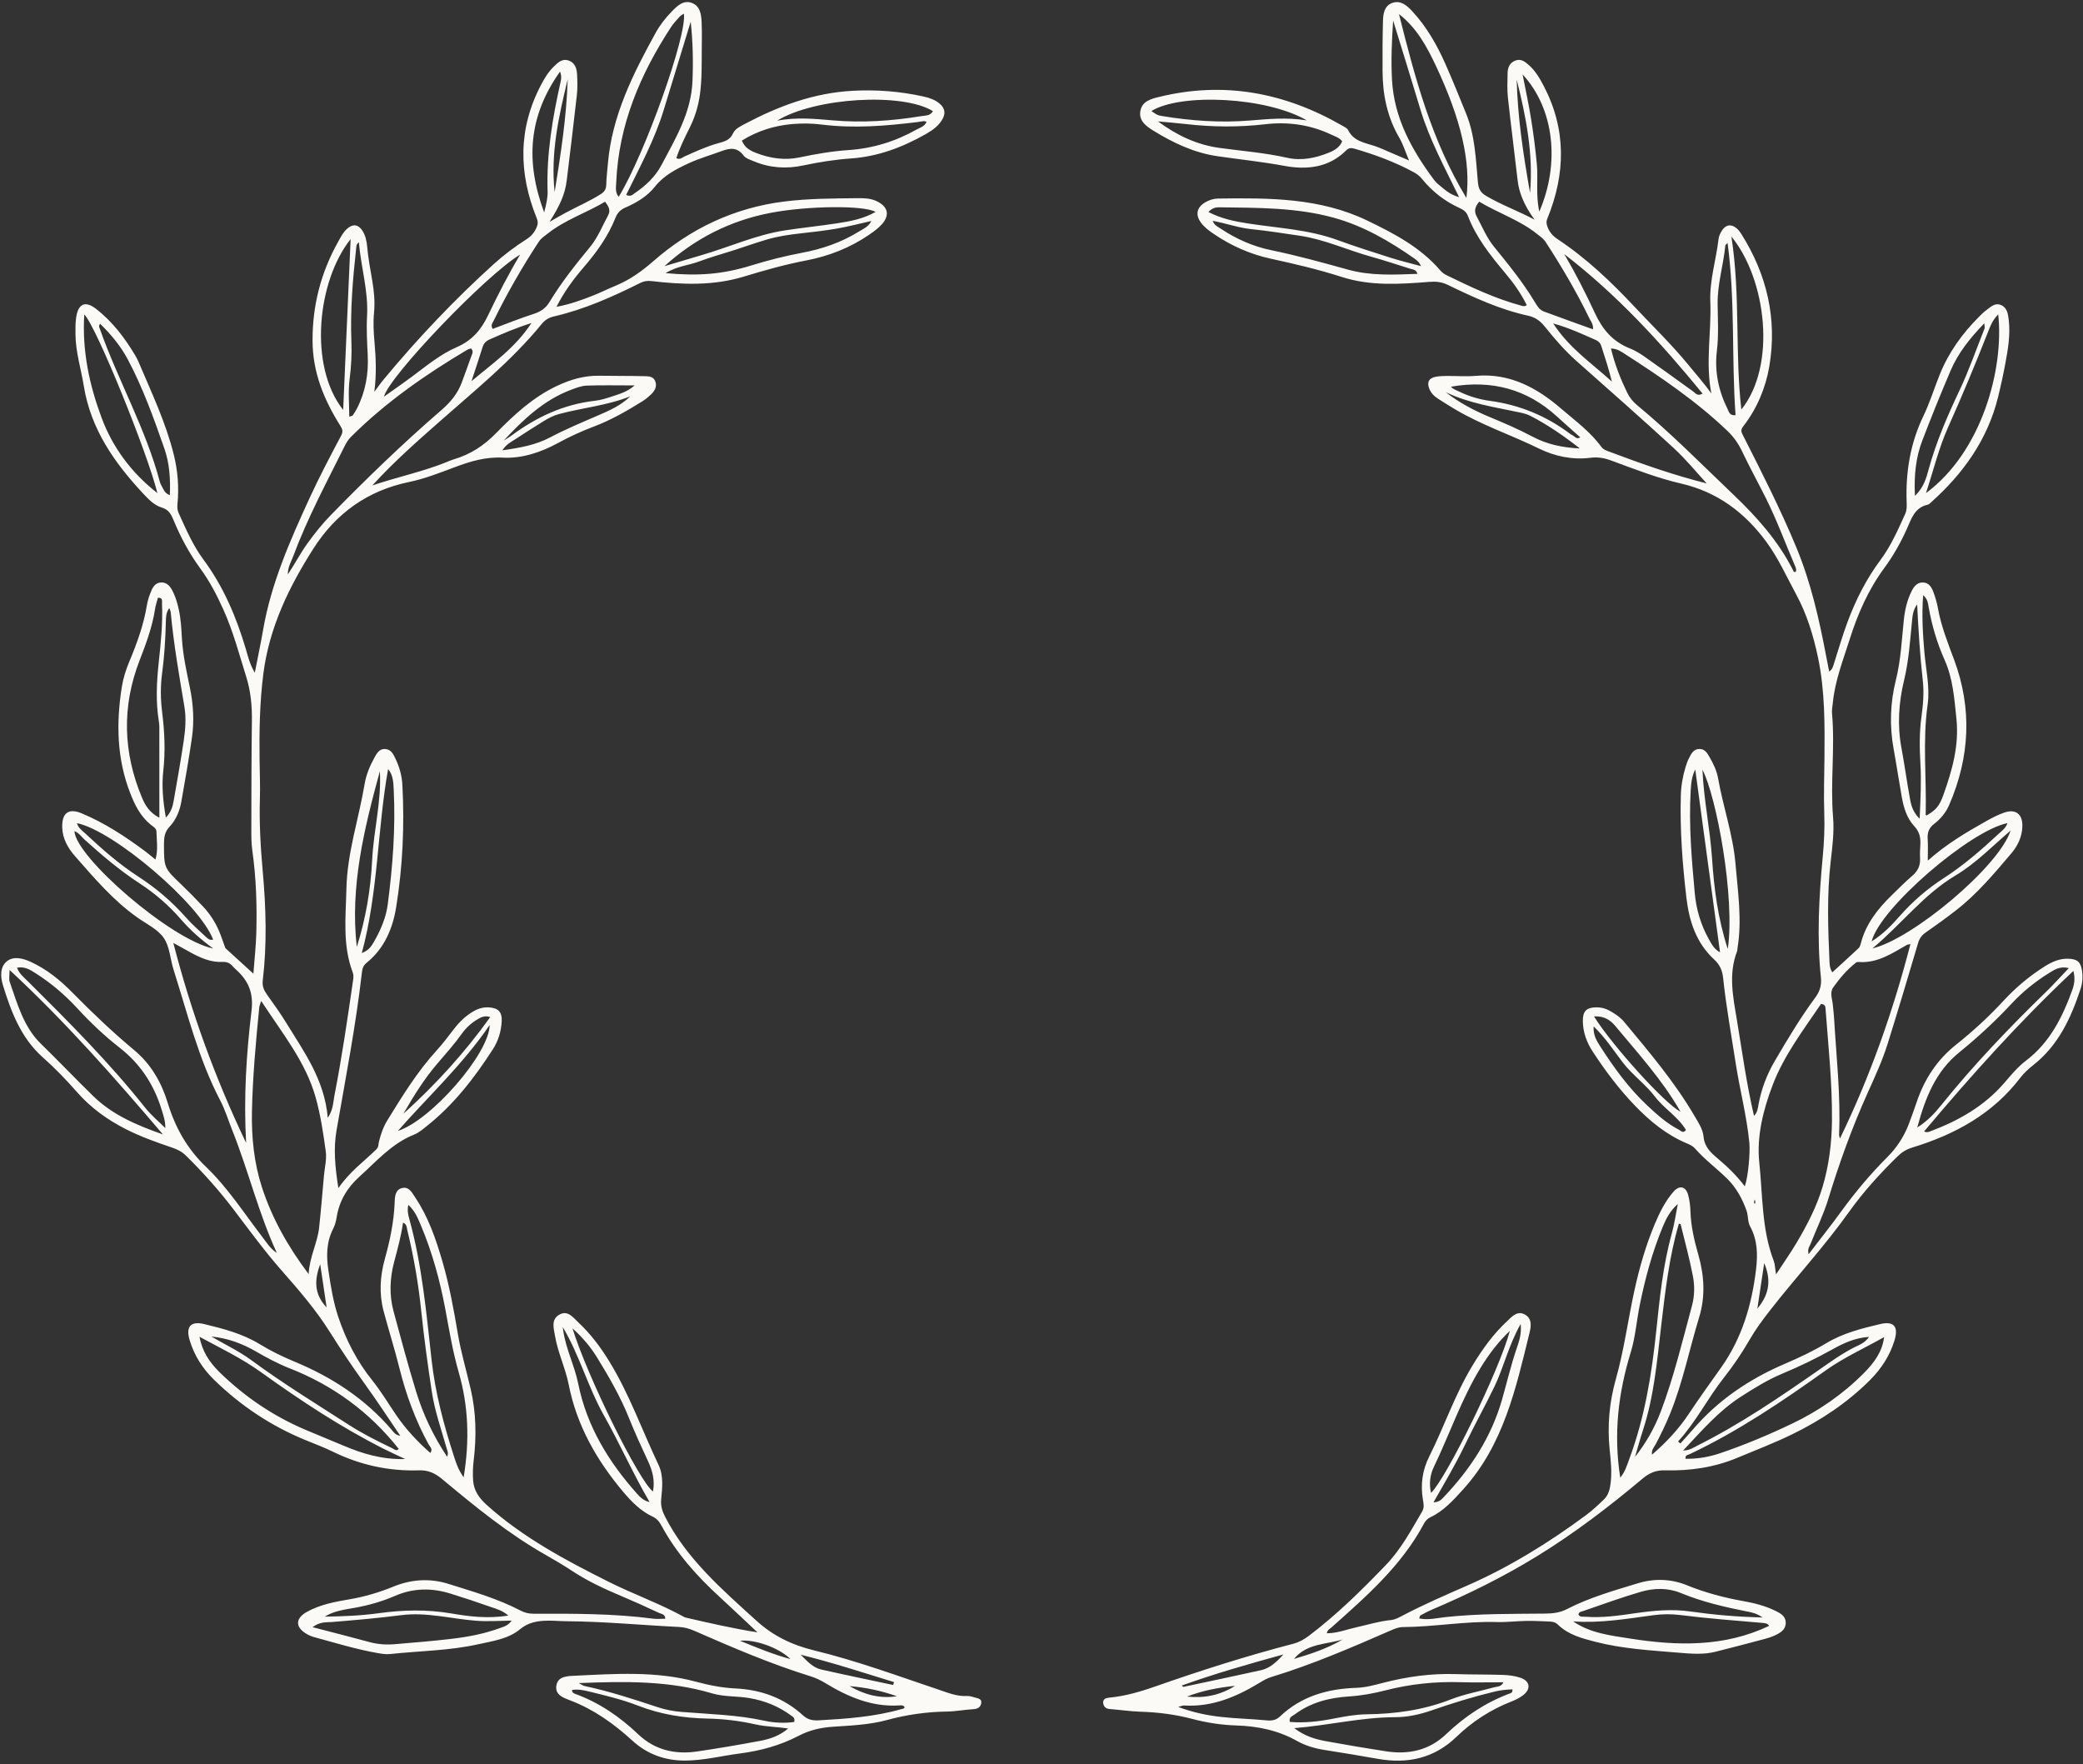 <?xml version="1.0" encoding="UTF-8" standalone="no"?><svg xmlns="http://www.w3.org/2000/svg" xmlns:xlink="http://www.w3.org/1999/xlink" fill="#000000" height="598.9" preserveAspectRatio="xMidYMid meet" version="1" viewBox="-0.4 -0.7 707.2 598.9" width="707.2" zoomAndPan="magnify"><rect x="-0.4" y="-0.7" width="707.2" height="598.9" fill="#333333" stroke="none"/><g id="change1_1"><path d="M613.64,425.094c3.914-5.118,7.613-9.758,11.096-14.554c4.762-6.559,9.949-12.74,15.68-18.465 c3.174-3.171,5.563-6.849,7.177-11.02c0.99-2.558,1.902-5.147,2.784-7.744c2.615-7.696,6.901-14.23,13.293-19.324 c5.735-4.57,11.132-9.494,16.106-14.899c4.145-4.505,8.831-8.42,14.013-11.701c2.476-1.568,5.117-2.741,8.144-2.61 c2.923,0.126,4.055,1.073,4.518,3.983c0.338,2.126,0.185,4.255-0.5,6.328c-3.247,9.824-7.491,19.012-15.883,25.67 c-1.664,1.32-3.298,2.784-4.58,4.461c-9.393,12.29-22.222,19.246-36.652,23.657c-2.013,0.615-3.536,1.569-4.978,2.978 c-6.013,5.875-11.651,12.074-16.537,18.929c-8.331,11.688-18.096,22.225-26.903,33.531c-2.441,3.133-4.79,6.302-6.777,9.754 c-2.588,4.496-5.497,8.798-8.713,12.871c-5.534,7.009-9.521,15.086-15.598,21.714c0.26,0.228,0.52,0.455,0.78,0.683 c1.398-1.558,2.828-3.088,4.188-4.678c8.598-10.062,19.271-17.229,31.352-22.4c4.77-2.042,9.458-4.228,13.904-6.914 c5.699-3.443,12.071-5.06,18.446-6.553c4.641-1.087,6.224,0.917,4.792,5.591c-1.6,5.225-4.521,9.644-8.348,13.473 c-7.736,7.739-16.764,13.692-26.544,18.448c-6.019,2.928-12.3,5.323-18.482,7.911c-7.871,3.294-16.148,4.46-24.605,4.245 c-2.979-0.076-5.245,0.882-7.456,2.738c-11.439,9.608-23.253,18.648-36.048,26.49c-11.358,6.96-23.182,12.801-35.39,17.991 c-1.4,0.595-2.746,1.32-4.088,2.038c-0.184,0.099-0.203,0.506-0.39,1.021c3.067,0.64,6.034-0.145,8.96-0.46 c11.244-1.213,22.531-1.071,33.806-1.186c2.661-0.027,5.05-0.317,7.451-1.555c7.622-3.93,15.873-6.244,24.018-8.736 c5.493-1.681,11.226-1.541,16.629,0.66c6.251,2.546,12.698,4.248,19.32,5.419c3.76,0.665,7.446,1.631,10.889,3.339 c1.664,0.825,3.341,1.775,3.373,3.929c0.035,2.366-1.763,3.417-3.578,4.292c-1.091,0.526-2.266,0.912-3.44,1.224 c-5.595,1.488-11.193,2.966-16.807,4.375c-4.207,1.056-8.444,0.672-12.721,0.315c-9.422-0.786-18.869-1.311-28.076-3.681 c-4.583-1.18-9.188-2.376-12.725-5.824c-0.854-0.832-1.829-1.027-2.906-1.064c-2.589-0.089-5.18-0.253-7.767-0.212 c-3.354,0.053-6.712,0.487-10.057,0.387c-10.706-0.318-21.28,1.642-31.957,1.713c-1.401,0.009-2.646,0.516-3.926,1.075 c-13.4,5.85-26.815,11.663-40.84,15.918c-1.288,0.391-2.507,1.098-3.669,1.806c-7.939,4.837-16.248,8.41-25.83,7.82 c-0.422-0.026-0.859,0.2-2.002,0.488c5.104,1.9,9.775,2.845,14.487,3.383c5.145,0.588,10.346,0.672,15.503,1.175 c1.812,0.177,3.25-0.04,4.588-1.313c7.263-6.907,16.207-9.406,25.939-9.73c3.086-0.103,6.02-0.904,8.966-1.669 c8.162-2.12,16.426-3.274,24.883-2.991c5.335,0.179,10.678,0.089,16.012,0.278c1.964,0.069,3.997,0.338,5.847,0.964 c3.221,1.091,3.653,3.737,1.019,5.83c-1.172,0.931-2.58,1.643-3.983,2.19c-7.064,2.753-13.324,6.79-18.749,12.022 c-7.575,7.306-16.529,9.254-26.606,7.5c-6.005-1.045-12.012-2.089-18.038-3.005c-3.364-0.511-6.609-1.457-9.518-3.095 c-6.419-3.616-13.341-5.016-20.57-5.248c-5.061-0.162-10.033-0.921-14.899-2.204c-5.791-1.527-11.643-2.28-17.617-2.464 c-3.497-0.108-6.979-0.632-10.473-0.912c-1.251-0.1-2.017-0.698-2.216-1.887c-0.245-1.468,0.888-1.868,1.948-1.966 c5.493-0.51,10.712-2.043,15.893-3.864c15.38-5.406,30.913-10.332,46.694-14.447c1.936-0.505,3.608-1.432,5.232-2.657 c9.54-7.192,18.003-15.555,26.249-24.134c5.111-5.317,8.578-11.826,12.277-18.145c0.786-1.342,0.464-2.642,0.24-3.985 c-0.85-5.113-0.208-9.948,2.149-14.648c5.119-10.209,8.752-21.116,14.721-30.943c3.35-5.515,7.061-10.693,11.793-15.072 c1.608-1.488,3.352-3.595,5.939-2.184c2.51,1.369,2.139,4.015,1.61,6.167c-4.662,18.948-8.833,38.102-22.587,53.236 c-3.308,3.64-6.542,7.262-11.047,9.405c-1.063,0.506-1.7,1.21-2.208,2.163c-7.632,14.321-19.615,24.763-31.478,35.313 c-0.551,0.49-1.328,0.787-1.512,1.933c3.55-0.001,6.776-1.316,10.084-2.044c3.865-0.851,7.654-2.059,11.616-2.432 c1.58-0.149,2.887-0.935,4.23-1.637c7.025-3.673,14.282-6.823,21.545-10c14.431-6.312,27.779-14.568,40.437-23.922 c2.19-1.619,4.199-3.505,6.168-5.395c1.611-1.546,2.061-3.655,2.305-5.811c0.415-3.672,0.029-7.334-0.348-10.959 c-0.848-8.159-0.139-16.197,2.07-24.011c2.828-10.001,4.149-20.287,6.373-30.395c1.672-7.601,3.822-15.072,6.838-22.264 c1.656-3.949,3.556-7.803,6.381-11.045c2.047-2.349,4.227-1.791,4.995,1.174c0.456,1.759,0.7,3.611,0.755,5.429 c0.152,5.08,1.299,9.967,2.682,14.808c2.015,7.053,2.438,14.164,0.286,21.201c-3.34,10.919-5.555,22.176-9.89,32.797 c-1.443,3.536-3.099,6.957-4.873,10.332c-0.532,1.013-1.524,1.892-1.242,3.529c4.879-4.201,9.083-8.708,12.524-13.904 c3.538-5.341,7.294-10.526,10.993-15.754c7.027-9.936,10.364-21.229,11.794-33.22c0.609-5.109,0.503-9.973-2.007-14.595 c-0.896-1.65-0.603-3.618-1.206-5.321c-1.435-4.055-3.457-7.796-6.569-10.865c-3.582-3.533-7.662-6.531-10.999-10.335 c-0.667-0.76-1.721-1.26-2.686-1.665c-6.891-2.892-12.53-7.505-17.645-12.816c-5.414-5.621-10.081-11.845-14.345-18.363 c-2.03-3.102-3.296-6.541-3.346-10.31c-0.046-3.433,1.226-4.686,4.657-4.711c1.552-0.011,3.002,0.359,4.377,1.118 c1.887,1.042,3.677,2.237,5.048,3.889c8.468,10.204,17.066,20.313,23.796,31.82c1.314,2.247,2.883,4.56,3.105,7.069 c0.309,3.49,2.419,5.406,4.737,7.365c3.37,2.847,6.539,5.89,9.263,9.511c1.163-3.227,1.865-11.47,1.55-14.757 c-0.873-9.127-3.248-17.989-4.637-27.023c-1.482-9.638-3.245-19.235-4.265-28.939c-0.265-2.519-1.084-4.495-3.06-6.307 c-6.053-5.553-8.477-13.015-9.396-20.827c-1.354-11.504-2.227-23.07-1.915-34.684c0.091-3.374,0.643-6.671,1.635-9.891 c0.313-1.016,0.676-2.033,1.161-2.975c0.766-1.488,1.528-3.092,3.584-3.076c1.819,0.014,2.607,1.425,3.362,2.737 c1.297,2.255,2.46,4.643,2.906,7.184c1.712,9.752,5.084,19.188,5.916,29.081c0.802,9.547,2.285,19.113,0.664,28.729 c-0.051,0.3-0.002,0.632-0.109,0.906c-3.027,7.776-1.373,15.584-0.079,23.358c1.8,10.812,3.268,21.686,5.808,32.557 c1.144-1.12,1.276-2.439,1.506-3.716c0.956-5.307,2.833-10.269,5.557-14.918c4.318-7.37,8.7-14.702,13.781-21.578 c1.529-2.068,2.14-4.135,1.87-6.765c-1.411-13.707-0.647-27.396,0.634-41.074c0.455-4.86,0.68-9.734,0.508-14.624 c-0.219-6.251,0.007-12.501,0.064-18.751c0.105-11.422,0.182-22.902-2.186-34.159c-1.568-7.458-3.78-14.748-7.454-21.516 c-3.269-6.023-6.044-12.302-10.16-17.867c-7.34-9.924-16.633-16.86-28.802-19.669c-8.189-1.891-15.997-4.965-23.857-7.859 c-2.318-0.853-4.497-1.236-7.046-0.911c-6.044,0.772-12.084-0.518-17.364-3.107c-9.44-4.629-19.475-7.971-28.545-13.356 c-1.965-1.167-3.905-2.379-5.821-3.624c-1.296-0.842-2.382-1.916-2.947-3.401c-0.833-2.19-0.141-3.549,2.148-3.999 c1.187-0.234,2.423-0.281,3.639-0.293c3.356-0.031,6.733,0.249,10.064-0.037c11.533-0.991,20.755,4.072,29.016,11.202 c4.711,4.066,9.84,7.772,13.558,12.904c0.687,0.949,1.708,1.258,2.688,1.628c11.094,4.188,22.278,8.1,33.077,10.772 c-3.411-3.691-7.004-8.143-11.168-11.974c-10.879-10.01-21.987-19.771-33.047-29.583c-4.016-3.562-7.483-7.615-10.826-11.776 c-1.503-1.871-3.23-3.078-5.59-3.593c-9.607-2.097-18.463-6.199-27.244-10.455c-2.097-1.016-3.959-1.213-6.403-1.02 c-9.865,0.78-19.852,1.448-29.496-1.645c-7.996-2.564-16.135-4.474-24.324-6.256c-6.922-1.507-13.3-4.356-19.171-8.329 c-1.649-1.116-3.263-2.287-4.442-3.91c-1.966-2.705-1.395-5.204,1.517-6.898c1.341-0.78,2.805-1.235,4.352-1.256 c17.28-0.234,34.562-0.27,50.628,7.482c9.069,4.376,18.015,9.036,24.741,16.882c0.616,0.718,1.302,1.236,2.141,1.646 c8.219,4.016,16.474,7.938,25.352,10.339c0.594,0.161,1.159,0.366,1.9-0.165c-1.935-3.938-4.478-7.516-7.301-10.875 c-5.02-5.973-9.87-12.047-12.69-19.432c-0.561-1.47-1.636-2.119-2.889-2.694c-4.938-2.263-9.132-5.49-12.559-9.703 c-0.781-0.96-1.665-1.738-2.766-2.337c-6.458-3.516-13.301-6.043-20.345-8.087c-1.15-0.334-1.927-0.241-2.831,0.658 c-5.901,5.873-13.408,6.575-20.882,5.196c-7.513-1.387-15.077-2.182-22.614-3.263c-8.025-1.151-15.149-4.532-21.923-8.713 c-2.429-1.499-5.088-3.393-4.344-6.855c0.681-3.168,3.653-3.924,6.299-4.573c22.005-5.394,42.595-1.498,62.037,9.652 c0.788,0.452,1.814,0.898,2.173,1.623c1.868,3.767,5.569,4.251,8.971,5.375c1.875,0.619,3.668,1.488,5.493,2.258 c1.783,0.752,3.559,1.521,6.205,2.654c-1.302-3.088-2.038-5.534-3.292-7.677c-4.137-7.068-5.687-14.733-5.699-22.795 c-0.009-5.639-0.023-11.28,0.141-16.916c0.071-2.453,0.473-5.15,3.182-6.094c2.865-0.998,4.972,0.91,6.757,2.831 c4.828,5.198,8.308,11.294,11.179,17.721c2.486,5.564,4.735,11.235,7.05,16.874c3.067,7.47,3.346,15.451,4.05,23.326 c0.196,2.19,0.743,3.536,2.71,4.707c5.215,3.105,10.967,5.146,16.552,8.139c-0.537-0.779-1.103-1.54-1.605-2.341 c-2.127-3.391-3.7-6.97-4.158-11.019c-1.062-9.386-2.292-18.754-3.307-28.145c-0.294-2.714-0.136-5.482-0.102-8.224 c0.024-1.966,0.747-3.614,2.74-4.331c1.876-0.675,3.243,0.481,4.491,1.581c2.206,1.945,3.671,4.459,5.02,7.037 c7.74,14.795,7.457,29.84,1.268,45.007c-0.475,1.164-0.328,1.926,0.064,2.959c0.684,1.803,1.866,3.069,3.445,4.118 c9.721,6.453,18.103,14.419,26.053,22.905c6.15,6.565,12.632,12.816,18.348,19.791c2.594,3.166,5.297,6.243,7.755,9.65 c-2.073-10.439,0.057-20.832-0.362-31.21c-0.289-7.149,1.978-14.144,2.805-21.251c0.118-1.015,0.632-2.059,1.204-2.93 c1.317-2.004,3.204-2.196,5.026-0.589c0.563,0.497,1.048,1.117,1.451,1.755c8.717,13.825,12.29,28.886,9.552,45.004 c-1.245,7.326-4.171,14.357-8.841,20.359c-1.023,1.315-0.656,1.99-0.076,3.132c6.342,12.498,12.684,24.979,18.072,37.955 c4.957,11.938,7.752,24.355,10.142,36.938c0.311,1.639,0.642,3.274,1.026,5.234c1.089-0.679,1.282-1.643,1.571-2.538 c1.546-4.783,2.919-9.63,4.678-14.333c2.786-7.447,6.336-14.512,11.124-20.93c3.578-4.794,5.967-10.261,8.426-15.681 c0.609-1.343,0.554-2.626,0.504-4.001c-0.374-10.212,1.224-20.001,5.713-29.316c2.175-4.514,3.643-9.364,5.523-14.025 c3.011-7.466,7.608-13.876,13.277-19.545c0.754-0.754,1.509-1.526,2.359-2.162c1.564-1.17,3.132-2.845,5.296-1.823 c2.029,0.958,2.281,3.165,2.504,5.115c0.561,4.906-0.248,9.741-1.142,14.539c-0.725,3.893-1.565,7.77-2.516,11.614 c-3.571,14.425-11.824,25.892-22.727,35.655c-0.339,0.304-0.702,0.7-1.111,0.788c-4.58,0.989-5.602,4.931-7.211,8.463 c-2.089,4.585-4.555,8.973-7.554,13.039c-5.405,7.328-9.016,15.544-11.735,24.156c-2.243,7.106-5.013,14.089-5.741,21.603 c-0.117,1.211-0.379,2.442-0.272,3.636c1.053,11.727-0.627,23.475,0.353,35.208c0.42,5.026-0.238,10.07-0.812,15.061 c-1.312,11.42-0.902,22.839-0.388,34.268c0.048,1.072,0.186,2.127,0.929,3.349c3.023-2.764,6.02-5.468,8.958-8.235 c0.403-0.379,0.594-1.051,0.741-1.624c1.697-6.605,5.742-11.698,10.493-16.331c2.293-2.236,4.548-4.524,6.977-6.606 c1.902-1.63,2.788-3.502,2.637-5.989c-0.092-1.517,0.023-3.05,0.099-4.573c0.117-2.346-0.255-4.346-2.034-6.242 c-2.557-2.724-3.625-6.32-4.274-9.962c-0.962-5.399-1.77-10.826-2.755-16.22c-1.448-7.927-1.179-15.785,0.778-23.581 c1.681-6.693,1.958-13.56,2.683-20.374c0.357-3.355,1.101-6.607,2.617-9.653c0.786-1.578,1.836-2.951,3.718-2.979 c2.198-0.032,3.138,1.69,3.771,3.446c0.618,1.714,1.136,3.489,1.457,5.28c1.083,6.044,3.332,11.692,5.466,17.412 c6.214,16.653,5.394,33.157-1.644,49.401c-1.109,2.56-2.873,4.71-5.078,6.392c-1.768,1.349-2.373,2.961-2.221,5.124 c0.155,2.203,0.034,4.426,0.034,7.379c6.385-5.664,13.034-9.598,19.778-13.376c1.987-1.113,4.037-2.189,6.18-2.934 c3.867-1.344,6.261,0.495,6.157,4.641c-0.087,3.487-1.518,6.571-3.721,9.163c-5.824,6.855-11.599,13.784-18.761,19.335 c-3.373,2.614-6.826,5.132-10.335,7.561c-1.336,0.925-2.108,1.972-2.574,3.548c-3.367,11.392-6.769,22.774-10.308,34.113 c-1.817,5.822-4.382,11.356-6.886,16.922c-5.251,11.671-9.578,23.696-13.324,35.947c-1.597,5.223-4.039,10.185-6.04,15.288 C613.943,422.498,613.192,423.198,613.64,425.094z M602.592,431.93c2.641-4.039,4.901-7.249,6.903-10.612 c3.593-6.036,6.869-12.341,8.866-19.016c2.174-7.264,3.137-14.874,3.208-22.556c0.117-12.68-1.222-25.264-2.174-37.876 c-0.055-0.727-0.02-1.556-1.525-1.767c-5.934,8.761-12.577,17.42-16.433,27.552c-3.189,8.378-5.49,17.349-4.538,26.365 c1.178,11.147,0.783,22.586,4.897,33.328C602.222,428.462,602.226,429.736,602.592,431.93z M546.539,117.61 c1.325,5.494,3.229,10.279,5.479,14.932c0.801,1.657,1.926,3.094,3.362,4.28c11.522,9.517,21.993,20.166,32.79,30.464 c7.854,7.491,15.044,15.536,20.039,25.309c0.186,0.365,0.324,1.152,1.08,0.829c0.274-0.723,0.048-1.282-0.192-1.841 c-3.294-7.692-6.175-15.564-9.911-23.063c-2.646-5.311-5.529-10.507-8.066-15.868c-1.265-2.673-2.849-4.967-4.973-7.001 c-10.616-10.169-22.721-18.347-35.014-26.271C549.902,118.586,548.625,117.672,546.539,117.61z M624.271,385.843 c10.367-21.375,18.03-43.213,23.943-66.034c-0.826,0.158-0.991,0.15-1.112,0.219c-5.152,2.94-10.136,6.347-16.51,5.85 c-0.285-0.022-0.651,0.051-0.868,0.221c-3.027,2.37-5.499,5.272-7.707,8.383c-1.281,1.805-0.353,3.837-0.173,5.772 c0.142,1.516,0.346,3.028,0.434,4.546c0.769,13.229,2.289,26.426,1.705,39.713C623.971,384.804,624.106,385.101,624.271,385.843z M501.803,67.764c-1.511,1.844-1.781,3.294-0.854,5.016c1.873,3.477,3.355,7.171,5.882,10.277 c4.897,6.021,9.795,12.039,13.811,18.716c0.769,1.279,1.584,2.708,3.088,3.267c5.503,2.048,11.037,4.013,16.699,6.061 c0.19-1.711-0.754-2.76-1.32-3.926c-4.323-8.904-9.345-17.405-14.737-25.7c-0.787-1.211-1.897-1.927-2.959-2.776 C515.52,73.989,508.321,71.666,501.803,67.764z M652.853,383.406c0.899,0.472,1.613,0.152,2.314-0.113 c9.514-3.6,18.148-8.512,24.903-16.351c2.28-2.646,4.556-5.42,7.309-7.509c8.154-6.188,12.437-14.769,15.783-24.044 c0.723-2.005,1.018-3.966,0.375-6.473C685.237,346.111,668.842,364.393,652.853,383.406z M549.699,500.966 c1.755-2.21,2.333-4.401,3.105-6.478c5.179-13.919,7.537-28.424,9.085-43.119c1.177-11.173,2.268-22.366,5.292-33.26 c0.911-3.285,1.379-6.692,2.05-10.044c-2.482,2.145-3.888,4.78-5.05,7.572c-3.581,8.599-6.004,17.542-7.853,26.645 c-1.089,5.361-1.482,10.917-3.073,16.113C549.044,472.14,547.338,486.02,549.699,500.966z M439.007,585.989 c3.655,2.772,7.243,3.784,10.914,4.452c6.733,1.226,13.481,2.375,20.246,3.411c7.614,1.166,14.618-0.297,20.326-5.747 c6.362-6.074,13.499-10.842,21.756-13.911c0.388-0.144,0.925-0.237,0.827-1.376c-1.995,0.076-3.995,0.266-6.018,0.753 c-7.248,1.744-14.361,3.93-21.397,6.379c-4.048,1.409-8.207,2.318-12.502,2.322C461.893,582.283,450.948,585.006,439.007,585.989z M639.277,453.226c-6.71,3.808-13.641,6.9-19.876,11.344c-14.751,10.514-29.757,20.663-46.211,28.434 c-0.555,0.262-1.577,0.249-1.291,1.538c3.966,0.055,7.825-0.582,11.607-1.858c8.371-2.825,16.523-6.262,24.464-10.046 c9.088-4.331,17.397-10.067,24.532-17.289C635.804,462.005,638.638,458.313,639.277,453.226z M653.694,276.15 c3.149-1.868,4.312-3.067,5.729-7.049c2.965-8.329,5.352-16.654,4.401-25.815c-0.711-6.852-1.177-13.618-4.026-19.984 c-2.56-5.721-4.31-11.689-5.395-17.856c-0.229-1.3-0.281-2.672-1.872-4.107c-0.518,6.882-0.122,13.191,0.427,19.481 c0.514,5.899,1.919,11.796,1.088,17.706c-1.751,12.45-0.335,24.92-0.656,37.373C653.389,275.98,653.588,276.067,653.694,276.15z M554.717,493.881c3.696-4.662,6.631-9.808,8.738-15.373c4.427-11.691,7.318-23.841,10.576-35.881 c0.896-3.309,0.964-6.721,0.349-9.978c-1.126-5.96-2.745-11.827-4.187-17.726c-0.026-0.106-0.413-0.125-0.602-0.176 c-3.315,11.327-4.628,22.956-5.995,34.587c-1.401,11.918-2.411,23.913-6.175,35.428 C556.437,487.776,555.614,490.841,554.717,493.881z M455.28,47.252c-0.991-1.256-2.487-1.673-3.84-2.311 c-7.089-3.342-14.617-4.354-22.295-3.464c-8.992,1.043-17.927,0.974-26.891-0.06c-3.159-0.364-6.333-0.601-9.499-0.896 c6.357,4.702,13.152,7.924,20.822,8.985c7.686,1.064,15.427,1.642,23.037,3.359c4.857,1.096,9.711,0.095,14.309-1.799 C452.768,50.306,454.463,49.27,455.28,47.252z M510.051,570.409c-5.056,0-9.856,0.118-14.647-0.026 c-8.572-0.257-17,0.619-25.302,2.749c-4.127,1.059-8.282,1.822-12.56,2.096c-6.609,0.423-12.919,2.009-18.348,6.081 c-0.768,0.576-2.052,0.867-1.696,2.554c4.985,0.437,9.909-0.148,14.803-1.103c3.73-0.728,7.44-1.423,11.275-1.473 c9.78-0.128,19.326-1.437,28.556-5.044c4.779-1.868,9.929-2.783,14.902-4.162C507.998,571.813,509.203,572.024,510.051,570.409z M474.57,4.086c5.403,21.509,11.002,42.824,22.885,62.419c1.551-12.248-1.831-26.743-10.355-44.873 C484.012,15.064,480.545,8.718,474.57,4.086z M678.022,106.039c-2.019,2.01-2.723,4.046-3.487,5.994 c-4.282,10.916-8.795,21.724-13.588,32.435c-3.103,6.933-4.901,14.45-7.459,22.239C672.465,152.671,680.007,124.615,678.022,106.039 z M600.252,551.258c-0.587-0.869-1.37-0.922-2.113-0.987c-9.381-0.82-18.773-1.503-28.122-2.695 c-2.989-0.381-6.115-0.334-9.104,0.067c-9.01,1.207-17.978,2.769-27.2,2.103c5.81,4.002,12.613,4.769,19.252,5.815 C569.035,558.092,584.981,558.515,600.252,551.258z M530.692,85.581c3.866,6.564,7.25,13.239,10.374,19.964 c2.634,5.669,6.071,9.738,11.966,12.071c3.189,1.262,5.985,3.582,8.854,5.574c4.245,2.948,8.381,6.052,12.602,9.036 c0.76,0.537,1.397,1.721,3.158,0.698C563.432,115.554,548.431,99.216,530.692,85.581z M409.862,71.271 c4.528,2.329,8.969,3.191,13.45,3.889c10.187,1.587,20.568,2.038,30.401,5.639c5.987,2.193,12.074,4.118,18.152,6.049 c3.232,1.027,6.541,1.812,10.19,2.809c-0.425-0.747-0.529-1.054-0.733-1.264c-0.421-0.434-0.859-0.869-1.353-1.214 c-8.508-5.944-17.362-11.153-27.498-13.95c-12.785-3.529-25.87-3.361-38.939-3.555C412.282,69.657,411.122,69.92,409.862,71.271z M701.993,327.954c-3.032-0.749-4.946,0.575-6.807,1.73c-4.678,2.904-8.934,6.38-12.685,10.401 c-5.519,5.916-11.434,11.385-17.712,16.477c-7.953,6.45-11.532,15.344-14.255,25.506c3.646-2.304,6.047-4.989,8.281-7.764 c10.905-13.545,22.891-26.078,35.344-38.186C696.754,333.595,699.178,330.898,701.993,327.954z M411.32,74.28 c0.568,1.549,1.773,2.014,2.759,2.672c5.246,3.499,10.97,6.017,17.118,7.286c8.797,1.817,17.431,4.193,26.075,6.601 c7.65,2.131,15.521,1.737,23.577,1.431c-0.481-1.502-1.501-1.44-2.315-1.693c-4.5-1.399-8.97-2.906-13.509-4.165 c-8.048-2.233-15.7-5.825-24.03-7.069c-5.564-0.831-11.13-1.683-16.722-2.275C419.905,76.606,415.776,75.08,411.32,74.28z M587.421,79.594c3.121,20.065,1.165,39.44,3.385,58.742C602.831,123.332,599.302,94.106,587.421,79.594z M651.333,277.268 c0.315-6.882,0.613-12.784,0.268-18.704c-0.31-5.329-0.379-10.668,0.357-15.959c0.57-4.095,0.902-8.187,0.445-12.281 c-0.944-8.463-1.476-16.954-1.915-25.823c-1.444,1.936-1.564,3.877-1.752,5.788c-0.658,6.658-1.095,13.343-2.668,19.881 c-1.835,7.629-2.366,15.3-0.905,23.083c1.066,5.678,1.827,11.413,2.869,17.096C648.432,272.529,648.883,274.793,651.333,277.268z M571.031,491.733c2.23-0.021,3.467-0.977,4.802-1.644c14.612-7.296,28.049-16.492,41.413-25.788 c3.875-2.696,7.679-5.455,11.913-7.593c1.684-0.85,3.62-1.49,4.996-3.554c-4.731,0.321-8.582,2.096-12.277,4.156 c-5.591,3.116-11.331,5.894-17.233,8.358c-4.934,2.06-9.442,4.876-13.939,7.75C583.167,478.237,577.433,484.941,571.031,491.733z M494.979,66.234c-5.026-10.329-10.085-19.628-13.134-29.768c-3.031-10.079-6.169-20.127-9.259-30.188 c-0.453,6.731-0.745,13.419-0.39,20.072c0.69,12.932,6.665,23.78,14.197,33.91c0.539,0.725,1.208,1.385,1.92,1.945 C490.043,63.566,491.579,65.267,494.979,66.234z M512.217,451.102c-3.874,3.673-7.055,7.848-9.85,12.394 c-6.565,10.679-10.539,22.561-15.945,33.775c-1.317,2.733-1.695,5.703-0.967,8.858C490.731,500.997,508.609,464.627,512.217,451.102 z M597.986,548.404c-2.039-1.428-3.513-1.675-4.971-1.965c-7.77-1.547-15.457-3.302-22.837-6.357 c-4.32-1.788-9.062-1.681-13.506-0.385c-6.569,1.916-13.007,4.281-19.486,6.501c-0.637,0.218-1.532,0.254-1.706,1.223 c0.582,0.983,1.593,0.673,2.433,0.739c5.668,0.448,11.265-0.39,16.837-1.189c6.209-0.891,12.366-1.494,18.649-0.606 C581.233,547.473,589.114,548.204,597.986,548.404z M649.739,167.639c3.033-2.918,3.842-6.013,4.662-9.01 c2.538-9.268,6.317-18.011,10.418-26.682c3.239-6.849,5.745-14.045,8.542-21.1c0.145-0.366-0.025-0.858-0.075-1.779 c-4.848,5.01-8.908,10.096-11.49,16.169c-3.326,7.822-6.526,15.702-9.559,23.642C650.047,154.615,649.392,160.643,649.739,167.639z M682.218,281.261c-6.124,5.244-11.81,11.142-18.739,15.278c-10.848,6.475-18.329,16.55-28.174,24.738 C648.838,318.09,678.278,293.557,682.218,281.261z M390.513,36.994c2,1.372,1.99,1.432,3.867,1.738 c9.777,1.598,19.636,2.288,29.502,1.487c6.293-0.511,12.539-1.144,19.376-0.055C429.694,32.24,400.585,30.792,390.513,36.994z M575.156,260.514c-1.224,2.453-1.415,4.856-1.554,7.28c-0.666,11.602,0.337,23.142,1.38,34.672 c0.498,5.506,2.042,10.764,4.755,15.625c0.939,1.681,1.813,3.452,3.833,4.513C583.529,322.302,575.195,260.803,575.156,260.514z M486.282,509.319c1.985-0.028,2.776-1.026,3.545-1.836c9.037-9.511,16.069-20.29,19.71-32.974 c1.676-5.84,3.044-11.765,5.015-17.529c0.8-2.34,1.67-4.745,1.338-8.214c-4.115,7.242-5.706,14.605-8.913,21.265 c-3.166,6.576-6.731,12.96-9.886,19.542C493.899,496.236,490.129,502.59,486.282,509.319z M586.125,81.784 c-0.384,0.426-0.726,0.626-0.749,0.858c-0.662,6.637-2.711,13.079-2.625,19.831c0.068,5.318,0.385,10.651-0.252,15.958 c-0.842,7.016,0.57,13.608,3.7,19.866c0.414,0.828,0.57,2.151,2.64,1.952C587.435,120.886,588.774,101.437,586.125,81.784z M635.031,318.898c4.129-2.61,6.917-5.638,9.63-8.699c4.379-4.941,9.303-9.196,14.85-12.777c6.68-4.312,12.678-9.497,18.483-14.901 c1.187-1.105,2.621-2.057,3.142-3.775C668.575,281.216,637.916,307.51,635.031,318.898z M577.598,260.594 c0.417,10.1,2.582,20.024,3.259,30.105c0.685,10.185,1.934,20.31,5.344,30.778C588.758,303.825,582.289,269.563,577.598,260.594z M516.536,24.564c0.977,5.055,2.083,10.09,2.895,15.172c0.816,5.104,1.476,10.241,1.95,15.388c0.461,5.013-0.43,10.138,0.821,16.021 C529.255,54.879,527.367,36.283,516.536,24.564z M535.958,151.528c-5.389-4.215-10.854-8.001-16.785-11.054 c-1.066-0.548-2.279-0.868-3.462-1.121c-8.552-1.829-17.263-3.061-25.294-6.926c4.574,3.563,9.62,6.235,14.886,8.429 c4.912,2.046,9.791,4.11,14.492,6.629C524.793,150.163,530.273,151.308,535.958,151.528z M492.227,130.576 c0.799,0.938,1.817,1.198,2.731,1.641c3.323,1.609,6.855,2.678,10.464,3.165c10.046,1.357,19.064,5.064,27.147,11.131 c0.243,0.182,0.497,0.369,0.775,0.483c0.844,0.345,1.417,1.617,2.765,0.777c-2.684-2.402-5.312-4.712-7.894-7.07 C517.996,131.368,506.029,128.197,492.227,130.576z M540.657,347.733c-0.2,2.948,1.026,4.917,2.225,6.782 c4.628,7.191,9.616,14.114,15.895,20.002c3.342,3.133,6.733,6.209,10.85,8.323c0.674,0.346,1.4,1.389,2.373,0.075 c-2.687-4.499-7.383-7.201-10.494-11.285c-3.262-4.284-7.712-7.393-10.951-11.632C547.453,355.936,544.669,351.624,540.657,347.733z M540.781,344.368c6.364,10.146,24.449,30.029,29.364,32.322c-6.166-10.774-14.399-19.779-22.166-29.118 C546.394,345.666,544.161,344.094,540.781,344.368z M526.915,109.094c5.506,8.486,13.21,13.591,19.94,19.764 c-1.037-4.156-2.311-8.156-3.616-12.146c-0.293-0.896-0.907-1.57-1.785-1.956C536.929,112.765,532.445,110.662,526.915,109.094z M519.068,64.783c1.161-13.1-1.359-25.828-4.535-38.476C514.848,39.242,516.815,51.986,519.068,64.783z M400.779,571.532 c0.407,0.272,0.553,0.451,0.657,0.428c8.761-1.864,17.527-3.705,26.271-5.642c2.869-0.635,5.017-2.463,7.615-5.356 C423.152,564.326,411.949,567.51,400.779,571.532z M438.917,562.49c5.684-1.671,11.33-3.537,16.5-6.597 C449.747,557.618,443.254,557.187,438.917,562.49z M598.569,428.103c-0.737,4.901-1.473,9.803-2.318,15.427 C600.646,438.381,600.775,433.337,598.569,428.103z M402.596,575.269c5.82,0.63,11.318-0.456,16.319-3.646 C413.36,572.188,407.905,573.201,402.596,575.269z M595.559,407.284c-0.07-0.257-0.14-0.514-0.211-0.771 c-0.09,0.324-0.234,0.646-0.249,0.973c-0.008,0.189,0.193,0.387,0.3,0.581C595.451,407.806,595.502,407.546,595.559,407.284z M93.586,424.638c-6.232-13.514-9.664-27.956-15.138-41.647c-1.357-3.394-2.408-6.92-4.107-10.165 c-7.343-14.021-11.042-29.338-15.801-44.277c-1.154-3.623-1.294-7.862-3.337-10.828c-2.037-2.958-5.837-4.732-8.937-6.92 c-8.19-5.781-14.618-13.358-21.158-20.799c-2.425-2.759-4.283-5.946-4.383-9.837c-0.124-4.821,2.119-6.615,6.579-4.758 c7.778,3.238,14.792,7.844,21.537,12.854c1.097,0.815,2.132,1.712,3.539,2.848c0.98-3.35,0.383-6.473,0.338-9.536 c-0.016-1.107-1.224-1.703-2.028-2.367c-3.416-2.82-5.283-6.554-6.863-10.608c-4.577-11.741-4.803-23.775-2.878-36.006 c0.476-3.026,1.393-5.925,2.578-8.745c2.602-6.194,4.872-12.488,5.963-19.158c0.22-1.345,0.643-2.675,1.13-3.952 c0.659-1.73,1.466-3.578,3.616-3.687c2.338-0.119,3.409,1.677,4.275,3.541c0.839,1.806,1.361,3.707,1.794,5.648 c0.735,3.294,0.866,6.639,1.072,9.989c0.348,5.645,1.597,11.157,2.728,16.677c1.144,5.586,1.467,11.214,0.664,16.832 c-1.033,7.235-2.328,14.433-3.585,21.634c-0.56,3.206-1.793,6.25-4.019,8.592c-1.689,1.778-1.895,3.699-1.892,5.856 c0.012,8.176,0.033,8.151,5.884,13.761c2.531,2.426,4.985,4.936,7.389,7.488c2.317,2.46,4.138,5.286,5.462,8.396 c0.773,1.817,1.35,3.716,2.051,5.565c0.099,0.26,0.394,0.452,0.617,0.656c2.777,2.536,5.557,5.069,8.953,8.165 c0.373-4.979,0.862-9.294,0.987-13.62c0.272-9.459-0.035-18.898-1.36-28.294c-0.36-2.554-0.327-5.176-0.322-7.767 c0.024-12.049,0.03-24.1,0.192-36.148c0.068-5.081-0.395-10.058-1.907-14.899c-2.406-7.701-4.459-15.515-7.793-22.914 c-2.202-4.886-4.653-9.596-7.823-13.924c-3.713-5.071-6.666-10.571-9.061-16.367c-0.819-1.982-1.621-3.595-4.055-4.325 c-2.456-0.737-4.404-2.727-6.173-4.618c-9.817-10.495-17.874-21.929-20.256-36.612c-0.95-5.854-2.777-11.569-2.832-17.566 c-0.018-1.976-0.047-3.985,0.263-5.925c0.713-4.466,3.081-5.51,6.631-2.778c5.632,4.336,9.868,9.923,13.469,16.005 c0.387,0.654,0.743,1.335,1.039,2.035c4.382,10.373,9.273,20.579,11.985,31.553c1.348,5.454,1.805,11.136,1.237,16.797 c-0.112,1.122-0.005,2.082,0.448,3.082c2.454,5.419,4.819,10.901,8.379,15.709c6.812,9.202,11.179,19.529,14.405,30.418 c0.712,2.402,1.24,4.892,3.024,8.006c1.066-5.467,2.037-9.998,2.824-14.561c2.724-15.797,9.144-30.298,15.758-44.706 c3.303-7.197,7.02-14.209,10.713-21.219c0.788-1.496,0.472-2.203-0.362-3.537c-5.473-8.754-9.278-17.953-9.321-28.66 c-0.048-12.101,2.854-23.206,8.7-33.663c0.891-1.594,1.714-3.256,3.129-4.476c1.863-1.606,3.661-1.405,5.022,0.631 c1.125,1.684,1.535,3.649,1.705,5.633c0.327,3.803,1.045,7.536,1.688,11.292c0.614,3.591,0.992,7.24,0.634,10.93 c-0.325,3.343-0.156,6.692,0.146,10.049c0.5,5.568,0.705,11.153-0.055,16.922c1.067-1.421,2.077-2.889,3.21-4.256 c11.504-13.874,23.878-26.924,37.235-39.029c3.507-3.178,7.29-6.03,11.289-8.564c1.628-1.032,2.707-2.388,3.425-4.13 c0.418-1.015,0.447-1.826-0.014-2.965c-6.222-15.347-6.354-30.533,1.534-45.421c1.146-2.163,2.416-4.265,4.176-5.981 c1.404-1.37,2.891-2.931,5.154-2.123c2.195,0.784,2.737,2.774,2.836,4.81c0.111,2.28,0.179,4.592-0.073,6.853 c-1.081,9.691-2.274,19.37-3.452,29.05c-0.565,4.641-2.296,8.471-5.818,14.031c1.843-1.041,3.668-2.117,5.533-3.117 c3.892-2.088,7.956-3.841,11.715-6.197c1.304-0.818,1.956-1.67,1.993-3.242c0.057-2.436,0.354-4.866,0.564-7.298 c1.405-16.216,8.518-30.357,16.189-44.276c1.471-2.668,3.366-5.096,5.503-7.288c1.834-1.882,3.905-3.936,6.727-2.921 c3.04,1.093,3.293,4.141,3.408,6.919c0.12,2.894,0.069,5.796,0.04,8.694c-0.052,5.179,0.094,10.351-0.631,15.525 c-0.559,3.992-1.695,7.706-3.493,11.283c-1.686,3.355-3.34,6.737-4.515,10.3c1.279,0.634,1.949-0.191,2.73-0.544 c3.751-1.692,7.495-3.423,11.468-4.521c2.091-0.578,3.972-0.994,5.045-3.339c0.741-1.62,2.627-2.486,4.255-3.342 c11.423-6.002,23.193-10.411,36.386-11.122c8.209-0.442,16.093,0.196,24.012,1.937c1.963,0.432,3.839,1.061,5.398,2.343 c1.979,1.626,2.239,3.452,0.882,5.664c-1.32,2.15-3.351,3.536-5.477,4.747c-7.905,4.503-16.272,7.648-25.434,8.282 c-5.489,0.38-10.885,1.259-16.268,2.393c-5.631,1.186-11.234,0.848-16.608-1.409c-1.256-0.528-2.811-0.981-3.555-1.974 c-2.174-2.9-4.61-2.583-7.537-1.491c-3.706,1.383-7.528,2.451-11.13,4.128c-4.286,1.995-8.388,4.078-11.475,7.971 c-2.567,3.237-6.194,5.405-10.012,7.06c-1.649,0.715-2.69,1.802-3.348,3.468c-2.496,6.323-6.43,11.729-10.829,16.849 c-3.439,4.003-6.573,8.235-9.195,13.372c4.655-0.868,8.636-2.326,12.574-3.891c2.547-1.012,5.005-2.245,7.539-3.291 c4.812-1.987,8.855-4.889,12.833-8.366c12.656-11.065,27.398-18.051,44.233-20.185c8.341-1.057,16.738-1.052,25.125-1.153 c2.128-0.025,4.265,0.033,6.275,0.96c3.975,1.832,4.735,4.747,1.85,7.947c-1.208,1.339-2.726,2.437-4.225,3.468 c-6.5,4.472-13.723,7.294-21.426,8.769c-7.2,1.378-14.215,3.36-21.217,5.492c-10.261,3.124-20.773,2.743-31.26,1.515 c-1.502-0.176-2.631,0.013-3.867,0.632c-9.418,4.715-19.011,8.988-29.33,11.371c-1.707,0.394-3.007,1.186-4.138,2.573 c-10.178,12.478-22.673,22.524-34.665,33.121c-7.626,6.739-15.32,13.45-22.819,21.671c8.868-2.974,17.208-4.69,25.103-7.886 c0.847-0.343,1.685-0.725,2.559-0.981c5.632-1.653,10.179-4.605,14.405-8.934c6.022-6.168,12.455-12.103,20.48-15.922 c4.644-2.21,9.345-3.607,14.498-3.515c5.032,0.089,10.068,0.02,15.099,0.144c1.459,0.036,3.23-0.054,3.911,1.727 c0.691,1.808-0.18,3.286-1.455,4.499c-0.878,0.834-1.828,1.626-2.854,2.266c-5.307,3.308-10.716,6.426-16.599,8.64 c-4.141,1.558-8.146,3.411-12.038,5.525c-5.856,3.182-12.245,5.349-18.787,5.003c-5.888-0.311-10.998,1.249-16.239,3.208 c-5.136,1.92-10.264,3.959-15.636,5.067c-14.099,2.909-24.823,10.65-32.466,22.629c-8.337,13.067-15.006,26.89-16.986,42.508 c-1.229,9.697-1.402,19.461-1.276,29.228c0.057,4.423,0.241,8.851,0.11,13.269c-0.244,8.248,0.235,16.441,0.973,24.657 c1.106,12.305,1.466,24.649-0.005,36.966c-0.218,1.827,0.358,3.231,1.364,4.652c2.202,3.111,4.463,6.194,6.451,9.441 c6.081,9.93,13.142,19.425,14.264,32.512c1.889-2.878,1.804-5.258,2.224-7.404c2.55-13.013,4.462-26.134,6.356-39.257 c0.13-0.904,0.245-1.794-0.1-2.701c-3.531-9.287-2.364-18.899-2.153-28.493c0.268-12.182,4.202-23.667,6.185-35.516 c0.53-3.169,1.786-6.142,3.342-8.956c0.812-1.468,1.677-3.064,3.721-2.889c1.968,0.169,2.709,1.81,3.43,3.322 c1.325,2.779,2.155,5.744,2.319,8.795c0.744,13.903,0.116,27.78-2.095,41.505c-1.174,7.288-4.013,14.103-10.078,18.979 c-1.041,0.837-1.406,1.845-1.553,3.13c-2.055,18.03-5.512,35.838-8.625,53.698c-1.094,6.274-0.502,12.439,0.62,19.646 c3.804-5.564,8.7-9.049,12.948-13.226c0.746-0.734,0.608-1.661,0.822-2.526c0.624-2.526,1.469-5.007,2.828-7.215 c5.113-8.31,10.22-16.625,16.849-23.878c2.052-2.245,3.878-4.702,5.739-7.115c1.884-2.444,4.034-4.563,6.73-6.103 c1.63-0.931,3.354-1.431,5.243-1.304c3.103,0.209,4.455,1.551,4.298,4.669c-0.172,3.397-1.138,6.654-2.975,9.509 c-6.215,9.661-13.186,18.7-22.237,25.933c-1.425,1.139-2.87,2.415-4.526,3.073c-7.611,3.027-12.827,9.116-18.667,14.378 c-4.051,3.65-6.771,8.178-7.634,13.701c-0.209,1.339-0.59,2.715-1.201,3.917c-2.323,4.571-2.337,9.288-1.586,14.237 c0.801,5.279,1.611,10.499,3.314,15.606c2.635,7.903,6.361,15.112,11.587,21.632c2.948,3.677,5.38,7.768,8.043,11.674 c3.281,4.814,7.202,9.041,11.631,12.929c0.993-1.276-0.104-2.066-0.522-2.826c-4.507-8.206-7.696-16.89-9.956-25.969 c-1.618-6.502-3.664-12.896-5.378-19.375c-1.558-5.891-1.204-11.815,0.413-17.635c1.719-6.19,3.05-12.421,3.331-18.865 c0.091-2.072,0.028-4.682,2.604-5.277c2.316-0.535,3.368,1.695,4.45,3.313c4.464,6.674,7.011,14.176,9.227,21.801 c2.343,8.061,3.811,16.303,5.224,24.574c1.075,6.293,2.906,12.455,4.346,18.688c1.84,7.965,1.971,16,0.997,24.095 c-0.272,2.258-0.358,4.576-0.192,6.842c0.255,3.479,2.012,5.956,4.73,8.396c12.289,11.033,26.692,18.679,41.244,25.971 c8.42,4.219,17.377,7.389,25.667,11.954c0.133,0.073,0.272,0.152,0.417,0.186c8.082,1.867,16.166,3.729,24.481,5.035 c-4.307-4.032-8.578-8.103-12.927-12.089c-7.692-7.05-14.563-14.756-19.585-23.984c-0.72-1.323-1.493-2.467-3.051-3.195 c-4.077-1.905-7.198-5.069-10.066-8.482c-8.961-10.664-15.699-22.431-18.442-36.283c-1.124-5.676-3.722-10.966-4.688-16.71 c-0.432-2.572-1.34-5.427,1.407-7.057c2.949-1.749,4.791,0.952,6.589,2.631c4.144,3.869,7.511,8.38,10.477,13.222 c6.801,11.103,11.128,23.374,16.684,35.064c1.778,3.741,1.279,7.787,0.91,11.722c-0.211,2.252,0.368,4.06,1.391,6.04 c7.394,14.317,19.311,24.592,30.941,35.168c5.665,5.152,12.105,8.267,19.578,10.079c14.364,3.483,28.254,8.61,42.257,13.319 c3.165,1.064,6.275,2.361,9.742,2.173c0.883-0.048,1.805,0.278,2.681,0.53c0.981,0.282,2.322,0.4,2.077,1.879 c-0.22,1.327-1.125,1.961-2.59,2.049c-3.04,0.181-6.065,0.775-9.102,0.816c-6.91,0.093-13.672,1.07-20.32,2.878 c-6.087,1.655-12.359,1.865-18.579,2.295c-4.048,0.279-7.856,1.204-11.355,3.035c-6.313,3.304-13.003,5.113-20.011,6.023 c-6.189,0.803-12.27,2.386-18.57,2.409c-6.871,0.025-12.883-2.16-17.946-6.787c-6.242-5.704-12.999-10.536-20.975-13.603 c-2.286-0.879-5.422-1.864-4.779-5.214c0.572-2.983,3.607-3.07,5.962-3.183c13.852-0.666,27.73-1.668,41.384,2.008 c4.414,1.188,8.876,2.084,13.486,2.3c8.648,0.404,16.421,3.235,22.884,9.142c1.603,1.465,3.234,1.794,5.372,1.675 c9.45-0.524,18.864-1.19,28.025-3.803c0.42-0.12,0.936-0.055,1.097-0.649c-0.452-0.8-1.266-0.638-1.951-0.599 c-9.257,0.536-17.296-2.925-24.964-7.584c-1.571-0.955-3.17-1.738-4.948-2.289c-13.552-4.204-26.571-9.787-39.544-15.474 c-1.71-0.75-3.388-1.214-5.259-1.305c-12.787-0.619-25.542-1.869-38.358-1.94c-1.982-0.011-3.964-0.215-5.944-0.192 c-3.495,0.041-6.662,0.465-9.679,2.963c-3.932,3.256-9.163,3.945-14.071,5.042c-9.868,2.205-19.982,2.253-29.979,3.328 c-1.338,0.144-2.744-0.079-4.089-0.309c-7.37-1.262-14.501-3.495-21.703-5.434c-0.872-0.235-1.731-0.618-2.513-1.073 c-3.949-2.301-3.931-5.284,0.12-7.528c4.471-2.478,9.469-3.394,14.41-4.238c5.15-0.88,10.089-2.336,14.891-4.305 c6.177-2.533,12.511-2.895,18.803-0.904c8.269,2.616,16.653,4.984,24.393,9.045c1.376,0.722,2.773,1.059,4.366,1.056 c13.568-0.026,27.139-0.085,40.636,1.682c1.337,0.175,2.717,0.023,4.1,0.023c0.069-1.582-1.337-1.613-2.167-2.004 c-4.272-2.008-8.577-3.952-12.927-5.785c-5.627-2.371-11.143-4.926-16.269-8.287c-2.93-1.921-5.938-3.736-8.99-5.458 c-12.814-7.228-24.133-16.5-35.371-25.87c-2.342-1.952-4.648-3.079-7.819-2.975c-10.227,0.335-19.971-1.789-29.203-6.296 c-3.143-1.535-6.44-2.758-9.678-4.096c-11.554-4.773-21.759-11.597-30.699-20.303c-3.883-3.782-6.765-8.254-8.33-13.481 c-1.38-4.608,0.329-6.593,4.972-5.471c6.511,1.575,13.006,3.259,18.829,6.826c3.77,2.31,7.748,4.235,11.842,5.935 c12.713,5.277,23.978,12.631,32.994,23.186c0.632,0.739,1.154,1.707,2.869,1.961c-4.137-6.071-7.914-11.881-11.969-17.489 c-4.203-5.812-8.182-11.75-12.003-17.824c-4.635-7.366-10.328-14.001-16.068-20.509c-5.869-6.654-11.081-13.788-16.425-20.828 c-4.996-6.583-10.46-12.713-16.349-18.492c-1.341-1.316-2.835-2.072-4.638-2.682c-5.333-1.803-10.644-3.689-15.695-6.253 c-6.334-3.215-11.973-7.296-16.657-12.642c-3.624-4.136-7.436-8.079-11.548-11.731c-7.39-6.563-10.741-15.369-13.542-24.467 c-0.899-2.921-1.028-6.237,1.313-8.145c2.318-1.89,5.529-1.023,8.253,0.243c5.333,2.478,9.861,6.149,13.921,10.274 c6.748,6.855,13.676,13.477,21.078,19.632c5.658,4.705,9.256,10.943,11.376,17.918c2.534,8.337,6.576,15.556,12.962,21.67 c7.401,7.085,12.958,15.772,19.183,23.869C90.162,421.18,91.423,423.28,93.586,424.638z M88.273,339.097 c-0.459,1.461-0.603,1.744-0.633,2.039c-1.18,11.823-2.253,23.656-2.502,35.543c-0.183,8.743,0.725,17.482,3.402,25.717 c3.376,10.385,8.709,19.953,15.845,29.447c0.319-5.938,2.99-10.571,3.553-15.735c0.644-5.903,1.116-11.825,1.654-17.74 c0.248-2.725,0.972-5.519,0.612-8.163c-0.84-6.177-1.767-12.405-3.45-18.39C103.36,359.741,95.47,350.141,88.273,339.097z M97.341,194.286c2.302-3.398,4.161-7.062,6.563-10.404c2.497-3.475,5.169-6.812,8.149-9.859 c12.043-12.316,24.421-24.293,37.463-35.549c3.106-2.681,5.508-5.63,6.903-9.44c1.046-2.858,2.113-5.71,3.114-8.584 c0.318-0.913,1.017-1.901-0.046-2.879c-0.445,0.167-0.903,0.265-1.285,0.492c-14.186,8.427-27.655,17.815-39.401,29.501 c-0.871,0.867-1.529,1.868-2.081,2.978c-6.175,12.402-12.743,24.619-17.589,37.64C98.401,190.143,97.243,191.966,97.341,194.286z M83.157,387.298c-0.856-15.469,0.074-30.214,1.84-44.847c0.734-6.085-1.076-10.232-5.258-13.982 c-0.452-0.405-0.875-0.847-1.285-1.295c-0.87-0.949-1.862-1.38-3.219-1.307c-3.946,0.211-7.431-1.317-10.803-3.149 c-1.836-0.997-3.658-2.019-5.987-3.307C64.53,342.922,72.549,365.112,83.157,387.298z M205.047,67.772 c-6.416,3.817-13.596,6.145-19.504,10.829c-1.067,0.846-2.216,1.546-3.006,2.746c-5.694,8.656-10.824,17.631-15.387,26.931 c-0.375,0.765-1.073,1.494-0.249,2.674c4.6-1.707,9.205-3.586,13.928-5.098c2.334-0.747,4.068-1.933,5.298-3.972 c4.025-6.672,8.866-12.741,13.804-18.742c2.64-3.208,4.146-7.076,6.105-10.684C207.056,70.581,206.154,69.337,205.047,67.772z M2.85,328.59c0,1.953-0.283,3.106,0.045,4.046c2.606,7.468,4.729,15.308,10.589,21.014c6.005,5.848,11.78,11.917,17.772,17.766 c6.501,6.346,14.659,9.847,23.656,13.006C38.267,364.881,21.815,346.187,2.85,328.59z M157.017,500.82 c2.063-12.58,1.618-24.218-1.679-35.645c-2.032-7.04-3.205-14.227-4.546-21.403c-1.818-9.732-4.425-19.272-8.273-28.424 c-1.028-2.444-2.032-4.963-4.29-7.016c-0.43,1.97-0.036,3.445,0.365,4.901c4.301,15.608,5.745,31.686,7.524,47.678 c1.255,11.281,4.137,22.086,7.604,32.798C154.452,495.963,155.183,498.264,157.017,500.82z M193.816,573.02 c-0.029,0.977,0.625,1.167,1.15,1.359c8.136,2.978,15.085,7.764,21.333,13.706c5.584,5.31,12.41,6.908,19.858,5.83 c7.219-1.046,14.414-2.291,21.586-3.625c3.38-0.628,6.634-1.779,9.454-4.193c-3.747-0.564-7.497-0.578-11.113-1.388 c-5.365-1.203-10.764-1.865-16.264-1.972c-8.107-0.159-16.013-1.428-23.634-4.399c-5.24-2.043-10.728-3.346-16.187-4.695 C197.956,573.138,195.918,572.687,193.816,573.02z M53.703,276.906c0-10.643,0.003-20.779-0.007-30.914 c-0.001-0.606-0.07-1.217-0.168-1.816c-1.089-6.667-0.758-13.296-0.037-20c0.714-6.638,1.403-13.32,1.11-20.03 c-0.033-0.751,0.379-1.952-1.386-1.921c-0.325,1.256-0.779,2.544-0.982,3.871c-0.929,6.068-3.052,11.75-5.256,17.443 c-6.055,15.645-5.616,31.24,0.875,46.667C48.96,272.837,50.47,275.248,53.703,276.906z M67.335,453.123 c0.909,4.996,3.475,8.766,6.769,11.989c8.46,8.278,18.109,14.843,29.013,19.502c4.336,1.853,8.716,3.605,13.059,5.442 c6.433,2.721,13.005,4.781,20.994,4.57c-2.917-1.381-5.097-2.355-7.226-3.431c-14.716-7.437-28.432-16.505-41.786-26.1 C81.598,460.383,74.395,456.951,67.335,453.123z M151.416,493.868c0.503-1.379,0.061-2.049-0.142-2.764 c-1.824-6.443-4.085-12.79-5.084-19.426c-1.359-9.026-2.618-18.076-3.555-27.153c-0.956-9.261-2.514-18.392-4.709-27.426 c-0.242-0.997-0.159-2.241-1.503-2.728c-0.617,4.562-1.85,8.96-3.017,13.376c-1.467,5.554-1.691,11.167-0.193,16.728 c2.456,9.117,4.908,18.241,7.668,27.268C143.246,479.475,146.693,486.758,151.416,493.868z M314.18,40.636 c-0.391-0.093-0.679-0.237-0.95-0.211c-0.754,0.074-1.498,0.24-2.251,0.332c-10.739,1.314-21.476,2.185-32.302,0.841 c-3.302-0.41-6.708-0.476-10.022-0.189c-6.105,0.528-11.875,2.308-17.175,5.617c0.93,2.426,2.822,3.421,4.809,4.192 c4.772,1.853,9.7,2.59,14.771,1.523c5.512-1.161,11.04-2.12,16.677-2.498c8.16-0.547,15.82-2.903,22.958-6.914 C311.968,42.615,313.538,42.257,314.18,40.636z M196.111,570.69c1.089,0.575,1.456,0.883,1.87,0.971 c8.505,1.802,16.751,4.494,24.985,7.23c2.612,0.868,5.291,1.358,8.043,1.584c9.397,0.771,18.842,0.957,28.128,2.997 c3.288,0.722,6.808,0.884,10.108,0.417c0.329-1.449-0.503-1.772-1.059-2.185c-4.234-3.144-8.965-5.034-14.181-5.928 c-4.209-0.721-8.542-0.376-12.676-1.605C226.768,569.845,211.849,570.053,196.111,570.69z M209.656,66.118 c8.856-14.465,23.294-54.921,22.123-62.196c-0.546,0.392-1.099,0.662-1.479,1.087c-1.014,1.135-2.077,2.257-2.905,3.525 c-10.495,16.07-17.783,33.286-18.587,52.766C208.743,62.895,208.389,64.645,209.656,66.118z M28.206,106.026 c-0.774,12.629,1.838,24.237,5.899,35.133c3.657,9.812,9.951,18.551,18.942,25.546C49.594,152.837,32.363,110.26,28.206,106.026z M105.714,551.705c7.067,1.841,13.229,3.393,19.358,5.065c2.839,0.774,5.701,0.953,8.588,0.709 c6.358-0.537,12.722-1.045,19.057-1.792c5.582-0.658,11.119-1.672,16.432-3.613c1.377-0.503,2.901-0.811,4.157-2.594 c-4.333,0.059-8.196,0.345-12.084,0.043c-8.464-0.657-16.84-2.993-25.393-1.896c-7.844,1.005-15.705,1.695-23.581,2.335 C110.382,550.114,108.29,549.77,105.714,551.705z M176.198,85.728c-11.76,7.033-44.74,41.643-46.226,48.234 c3.391-2.424,6.639-4.663,9.797-7.023c4.761-3.558,9.418-7.399,14.856-9.762c5.217-2.267,8.297-5.836,10.707-10.885 C168.653,99.336,172.201,92.447,176.198,85.728z M225.191,89.659c4.188-1.246,8.369-2.516,12.564-3.735 c9.482-2.754,18.552-6.921,28.395-8.422c5.863-0.894,11.771-1.494,17.634-2.389c4.459-0.68,8.918-1.493,13.085-3.87 c-3.9-2.295-23.024-2.099-35.653,0.321C247.566,74.179,235.577,80.239,225.191,89.659z M5.376,327.822 c0.773,2.097,2.374,3.312,3.729,4.66c13.836,13.756,27.622,27.551,39.781,42.87c2.006,2.528,4.551,4.628,6.847,6.926 c0.01-2.52-0.708-4.489-1.329-6.489c-2.607-8.39-7.221-15.376-14.192-20.809c-5.179-4.036-9.927-8.549-14.38-13.382 c-4.148-4.503-8.781-8.468-13.945-11.766C10.009,328.634,8.082,327.29,5.376,327.822z M295.432,74.32 c-4.036,0.906-7.808,1.902-11.638,2.571c-4.038,0.706-8.125,1.158-12.202,1.613c-3.936,0.44-7.853,0.995-11.65,2.118 c-3.787,1.12-7.513,2.444-11.273,3.656c-3.903,1.259-7.876,2.332-11.706,3.783c-3.526,1.336-7.487,1.558-11.388,3.959 c11.28,1.071,19.537,0.355,29.166-2.621c5.672-1.753,11.401-3.197,17.235-4.299c6.766-1.278,13.226-3.49,19.12-7.126 C292.611,77.041,294.404,76.384,295.432,74.32z M118.639,80.479c-11.349,14.199-14.336,43.092-2.53,57.984 C116.959,118.98,117.794,99.832,118.639,80.479z M234.102,6.666c-3.041,9.941-6.096,19.878-9.118,29.826 c-3.086,10.159-8.139,19.488-12.798,28.976c1.6,0.736,2.236-0.129,2.925-0.594c3.714-2.508,6.975-5.599,9.058-9.528 c4.757-8.974,10.075-17.758,10.53-28.393C234.988,20.201,234.836,13.479,234.102,6.666z M55.915,276.856 c1.743-1.791,2.292-3.654,2.626-5.564c1.18-6.74,2.392-13.477,3.399-20.244c0.582-3.912,0.929-7.895,0.267-11.836 c-1.788-10.644-3.651-21.275-4.641-32.035c-0.04-0.436-0.28-0.853-0.486-1.45c-1.162,1.536-1.136,3.242-1.177,4.839 c-0.148,5.784-0.491,11.554-1.263,17.285c-0.594,4.407-0.547,8.779,0.007,13.182c0.837,6.652,1.132,13.288,0.387,20.017 C54.471,266.13,54.931,271.293,55.915,276.856z M71.342,453.031c4.59,2.683,9.459,4.987,13.716,8.123 c10.572,7.79,21.748,14.631,32.763,21.732c4.752,3.063,9.784,5.595,14.868,8.032c0.718,0.344,1.456,1.184,2.288,0.273 c-9.885-12.508-22.275-21.574-37.081-27.382c-3.977-1.56-7.744-3.578-11.439-5.719C81.817,455.401,76.861,453.576,71.342,453.031z M172.202,547.776c-2.133-1.821-4.082-2.258-5.876-2.896c-4.586-1.629-9.212-3.155-13.861-4.595 c-6.318-1.958-12.568-1.884-18.733,0.79c-4.338,1.881-8.856,3.17-13.526,4.028c-3.512,0.645-7.143,1.016-10.355,3.033 c6.158-0.104,12.302-0.333,18.362-1.172c8.209-1.136,16.307-1.326,24.523,0.069C158.855,548.072,165.081,548.884,172.202,547.776z M193.958,450.247c5.174,16.721,22.631,51.912,27.325,55.385c0.711-3.608-0.106-6.914-1.629-10.181 c-2.251-4.827-4.472-9.677-6.452-14.619c-2.902-7.247-6.763-13.975-10.831-20.587C200.223,456.752,197.623,453.553,193.958,450.247z M57.258,167.41c0.247-5.5-0.112-10.838-1.84-15.786c-3.607-10.329-7.292-20.669-12.461-30.361 c-2.406-4.511-5.658-8.418-9.36-12.051c-0.578,0.811-0.276,1.217-0.131,1.63c6.206,17.635,15.659,33.998,20.445,52.19 c0.077,0.291,0.203,0.579,0.36,0.837C55.021,165.108,55.322,166.719,57.258,167.41z M122.437,322.856 c2.619-1.008,3.458-2.659,4.326-4.189c2.195-3.871,3.916-7.982,4.49-12.398c1.669-12.866,2.671-25.787,2.022-38.77 c-0.121-2.415-0.155-5.076-1.91-7.115C127.679,281.034,128.05,302.05,122.437,322.856z M316.331,37.023 c-10.367-6.378-40.004-4.63-52.871,3.235c6.598-1.231,12.767-0.62,18.983-0.086c10.026,0.862,20.034,0.178,29.965-1.451 C313.827,38.489,315.485,38.659,316.331,37.023z M118.178,140.747c0.639-0.213,1.027-0.22,1.159-0.407 c0.524-0.743,1.02-1.515,1.435-2.324c2.923-5.704,3.985-11.771,3.674-18.153c-0.215-4.415-0.475-8.856-0.226-13.258 c0.481-8.491-2.052-16.549-2.784-25.053c-0.843,0.658-0.829,1.27-0.893,1.852c-1.165,10.61-2.062,21.23-1.637,31.928 c0.169,4.26-0.074,8.494-0.615,12.76C117.768,132.211,118.178,136.45,118.178,140.747z M24.874,281.467 c0.416,8.833,32.823,36.914,47.129,39.843c-4.539-3.295-7.96-6.428-11-9.935c-4.124-4.757-8.834-8.811-14.103-12.245 c-6.66-4.339-12.684-9.483-18.582-14.785C27.213,283.353,26.392,282,24.874,281.467z M190.659,449.822 c0.058,0.43,0.113,0.86,0.176,1.289c0.911,6.211,3.845,11.848,5.083,17.973c2.918,14.447,10.318,26.515,19.995,37.354 c1.145,1.283,2.396,2.416,4.236,2.8c-5.632-9.657-10.109-19.813-15.527-29.45C199.179,470.108,196.341,459.324,190.659,449.822z M25.742,278.75c0.38,1.6,1.695,2.458,2.76,3.454c5.673,5.303,11.498,10.438,18.032,14.673c6.043,3.916,11.456,8.514,16.224,13.921 c2.005,2.274,4.316,4.282,6.531,6.364c0.692,0.651,1.42,1.469,2.676,1.134C67.408,306.2,38.188,281.299,25.742,278.75z M184.351,71.426c0.748-2.953,1.234-5.017,1.163-7.165c-0.417-12.591,1.665-24.883,4.399-37.1c0.208-0.932,0.436-1.886-0.171-3.562 C178.986,38.703,177.928,54.131,184.351,71.426z M120.733,320.796c3.072-9.691,4.728-19.607,5.222-29.609 c0.497-10.065,3.202-19.911,2.61-30.064C123.219,280.685,118.4,300.303,120.733,320.796z M213.6,133.837 c-7.804,3.142-16.157,3.868-24.165,6.014c-1.931,0.518-3.674,1.426-5.349,2.479c-3.214,2.02-6.448,4.012-9.605,6.117 c-1.335,0.89-2.901,1.577-4.328,3.72c6.094-0.836,11.385-1.829,16.2-4.368c5.249-2.768,10.695-5.046,16.129-7.391 C206.411,138.711,210.394,136.988,213.6,133.837z M170.615,148.867c0.895-0.571,1.828-1.091,2.679-1.721 c8.442-6.253,17.661-10.587,28.231-11.781c2.091-0.236,4.166-0.884,6.169-1.573c2.312-0.794,4.78-1.391,7.378-3.645 c-6.054,0-11.186-0.121-16.306,0.066c-1.767,0.065-3.555,0.769-5.25,1.403C184.196,135.099,177.204,141.798,170.615,148.867z M134.684,383.236c11.244-3.602,31.028-26.213,31.177-35.962C156.536,360.906,144.985,371.492,134.684,383.236z M136.55,377.414 c10.913-9.877,20.805-20.668,29.489-32.827c-2.037-0.685-3.341,0.159-4.629,0.951c-1.972,1.212-3.645,2.777-4.985,4.655 c-2.573,3.606-5.523,6.89-8.398,10.25C143.59,365.63,139.999,371.439,136.55,377.414z M159.679,128.704 c7.06-5.977,14.767-11.197,20.352-19.734c-5.401,1.702-9.835,3.621-14.254,5.592c-1.202,0.536-1.939,1.33-2.336,2.589 C162.224,121.013,160.938,124.854,159.679,128.704z M187.91,64.508c2.036-12.691,4.035-25.385,4.427-38.269 C189.289,38.811,186.464,51.41,187.91,64.508z M302.84,571.336c0.095-0.328,0.19-0.657,0.286-0.985 c-10.231-3.132-20.392-6.497-31.687-9.302c2.495,2.555,4.357,4.437,6.952,5.023C286.521,567.911,294.687,569.593,302.84,571.336z M267.955,562.535c-3.831-3.856-12.11-6.764-17.13-6.225C256.6,558.694,262.167,560.96,267.955,562.535z M304.12,575.159 c-5.193-1.828-10.539-2.998-16.055-3.435C293.015,574.6,298.297,576.045,304.12,575.159z M110.494,443.163 c-0.79-5.316-1.487-10.004-2.183-14.691C106.427,433.581,106.025,438.448,110.494,443.163z" fill="#fbfaf7"/></g></svg>